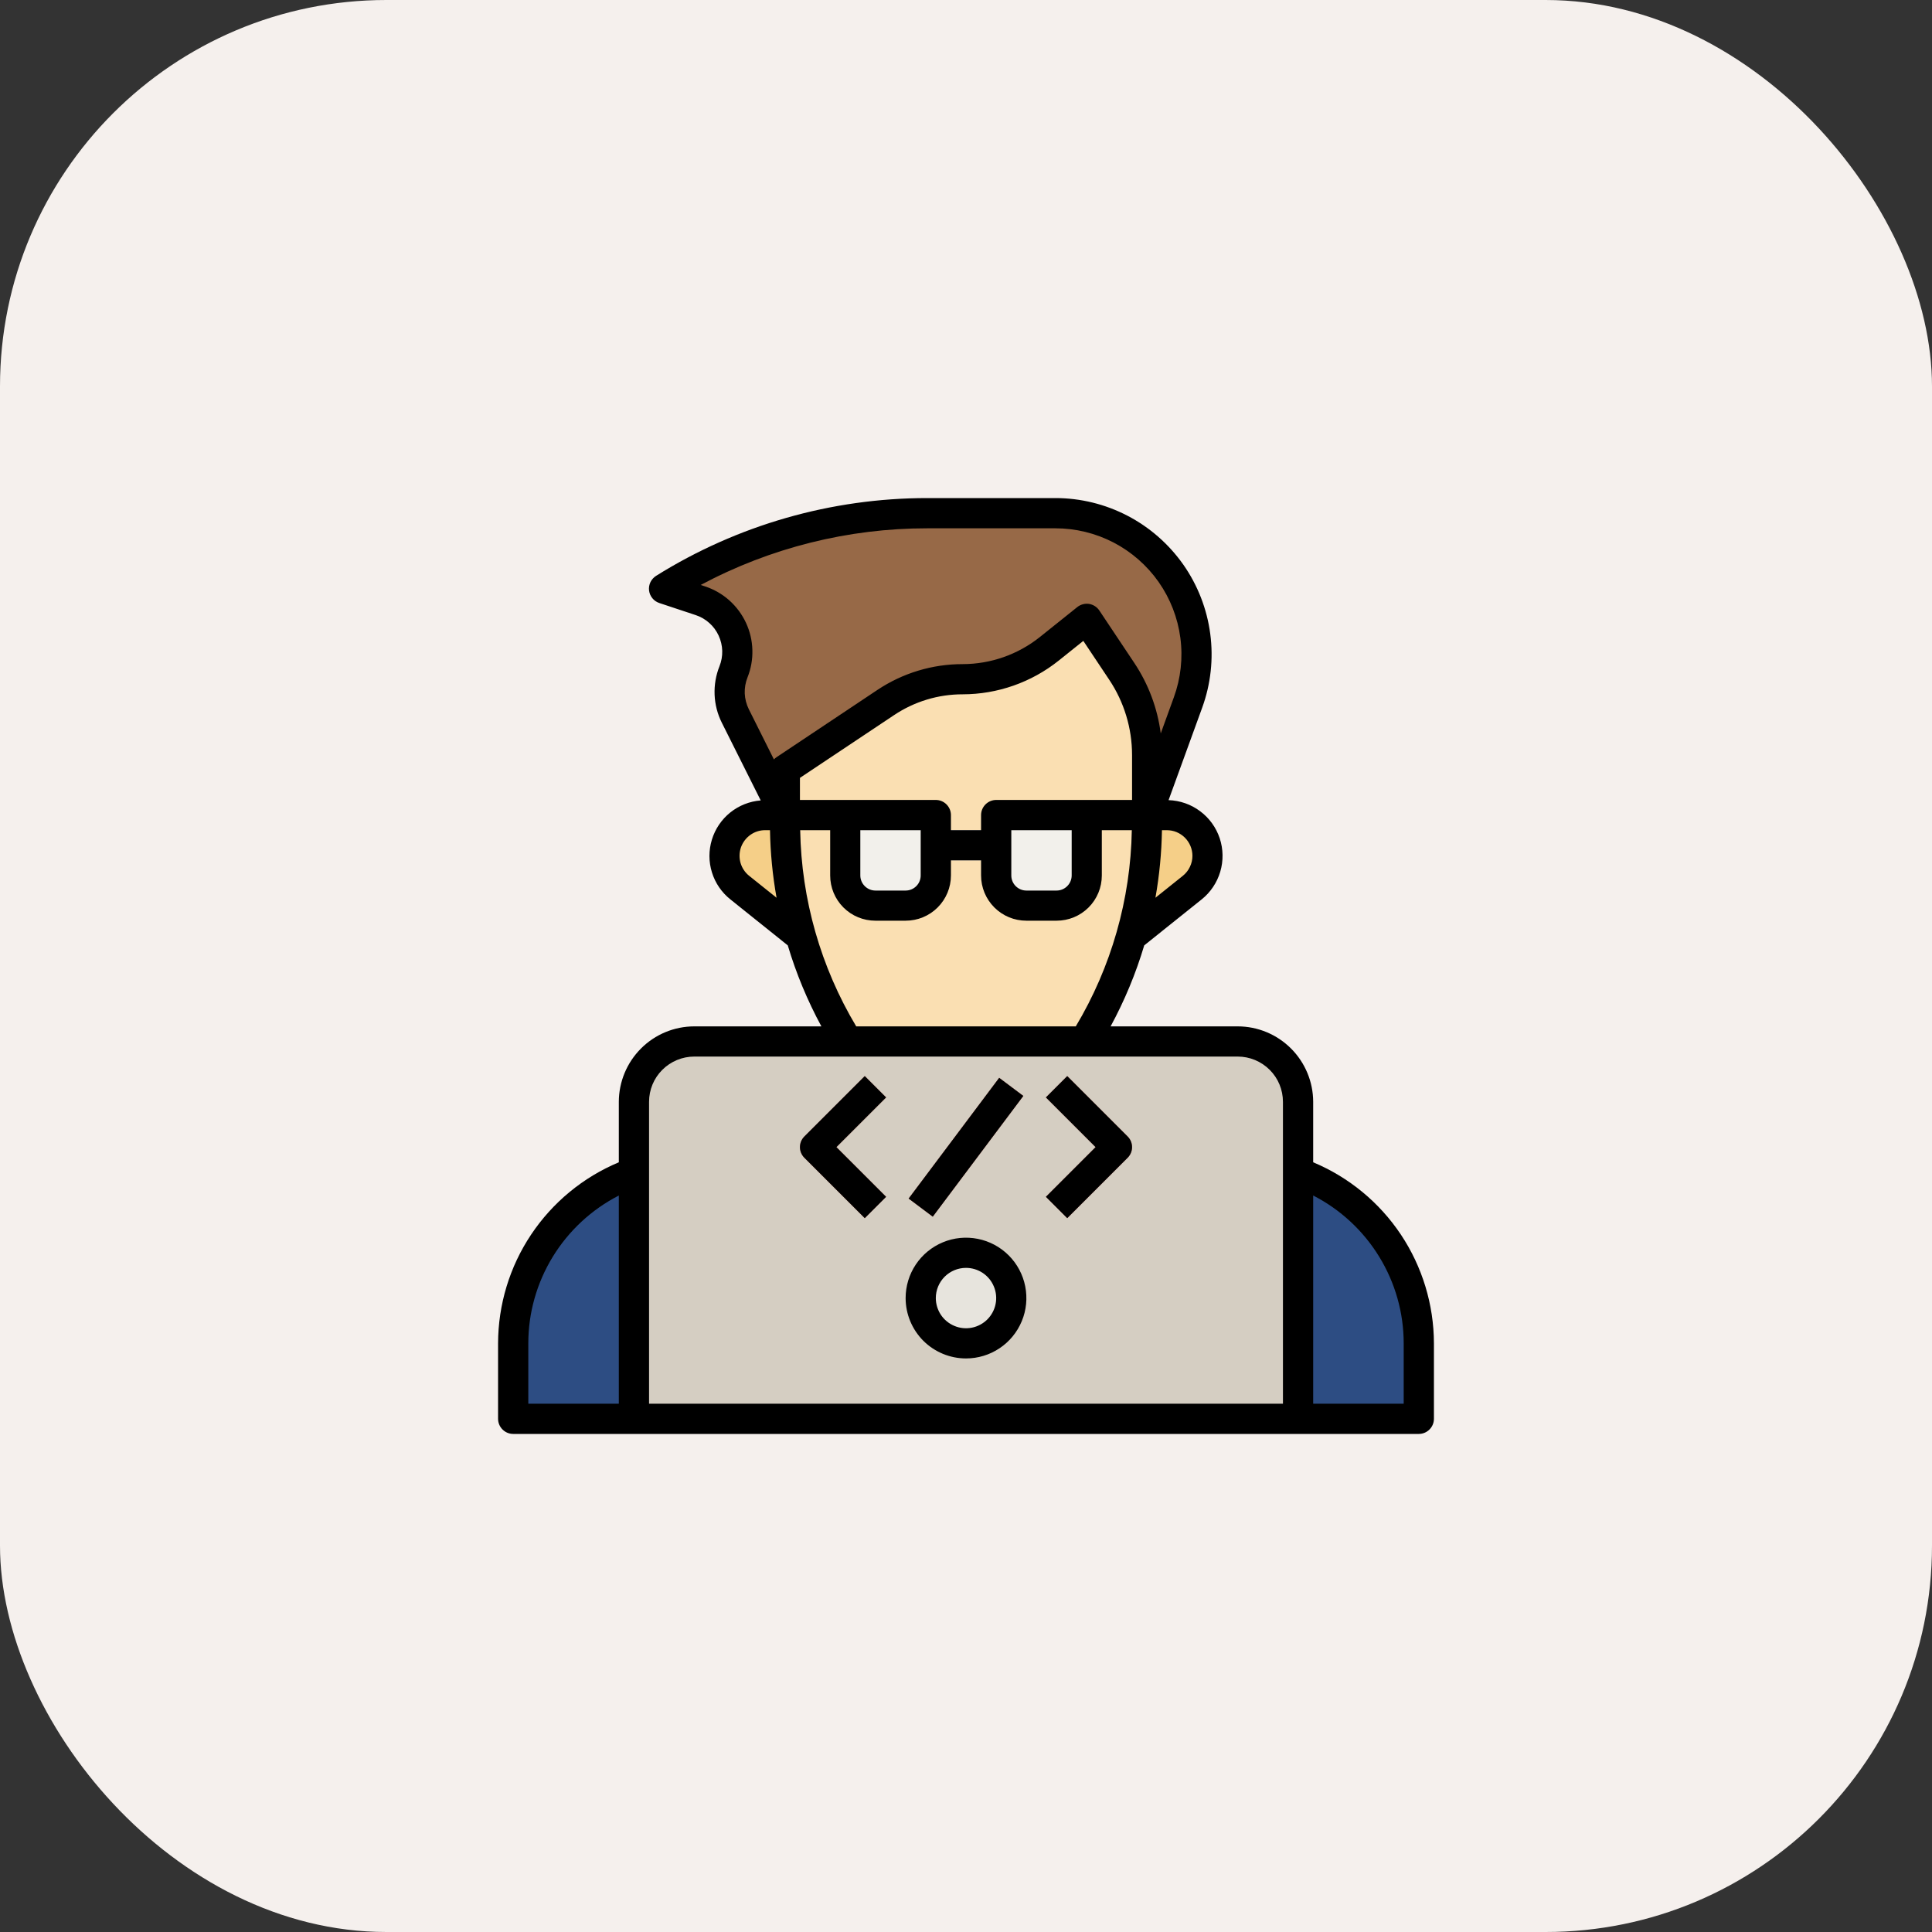 <?xml version="1.0" encoding="UTF-8"?>
<svg xmlns="http://www.w3.org/2000/svg" width="40" height="40" viewBox="0 0 40 40" fill="none">
  <rect x="0" y="0" width="40" height="40" fill="#333333" stroke="none"/>
  <rect width="40" height="40" rx="8" fill="#F5F0ED"></rect>
  <g clip-path="url(#clip0_25_392873)">
    <g clip-path="url(#clip1_25_392873)">
      <path d="M26.875 24.276C27.606 24.534 28.239 25.013 28.687 25.647C29.135 26.28 29.375 27.037 29.375 27.812V29.375H10.625V27.812C10.625 27.037 10.865 26.28 11.313 25.647C11.761 25.013 12.394 24.534 13.125 24.276" fill="#2D4D83"></path>
      <path d="M17.547 21.562C16.699 20.208 16.25 18.643 16.25 17.046V15.938L18.34 14.544C18.811 14.23 19.365 14.062 19.931 14.062C20.583 14.062 21.215 13.841 21.723 13.434L22.5 12.812L23.225 13.9C23.567 14.414 23.75 15.017 23.75 15.634V17.046C23.75 18.643 23.3 20.208 22.453 21.562" fill="#FADFB2"></path>
      <path d="M16.578 19.384C16.36 18.623 16.25 17.836 16.25 17.046V16.875H15.844C15.62 16.875 15.405 16.964 15.247 17.122C15.089 17.28 15 17.495 15 17.719C15 17.845 15.028 17.97 15.083 18.084C15.138 18.198 15.218 18.299 15.317 18.378L16.578 19.383V19.384Z" fill="#F5CF88"></path>
      <path d="M23.437 19.375L24.683 18.378C24.782 18.299 24.862 18.199 24.917 18.085C24.971 17.971 25 17.845 25 17.719C25 17.608 24.978 17.498 24.936 17.396C24.893 17.294 24.831 17.201 24.753 17.122C24.674 17.044 24.581 16.982 24.479 16.939C24.377 16.897 24.267 16.875 24.156 16.875H23.75V17.046C23.75 17.832 23.641 18.615 23.426 19.372L23.437 19.375Z" fill="#F5CF88"></path>
      <path d="M23.75 16.875L24.597 14.545C24.856 13.835 24.828 13.051 24.521 12.36C24.292 11.844 23.917 11.405 23.443 11.097C22.97 10.789 22.416 10.625 21.851 10.625H19.198C17.272 10.625 15.384 11.166 13.75 12.188L14.503 12.438C14.648 12.485 14.781 12.562 14.895 12.664C15.008 12.765 15.1 12.888 15.164 13.026C15.228 13.164 15.263 13.314 15.267 13.466C15.271 13.618 15.244 13.769 15.188 13.91C15.129 14.056 15.102 14.213 15.109 14.371C15.115 14.528 15.155 14.682 15.225 14.823L16.25 16.875V15.938L18.34 14.544C18.811 14.23 19.365 14.062 19.931 14.062C20.583 14.062 21.215 13.841 21.723 13.434L22.5 12.812L23.225 13.9C23.567 14.414 23.75 15.017 23.75 15.634V16.875Z" fill="#976947"></path>
      <path d="M17.5 16.875H19.375V18.125C19.375 18.291 19.309 18.45 19.192 18.567C19.075 18.684 18.916 18.75 18.75 18.75H18.125C17.959 18.75 17.8 18.684 17.683 18.567C17.566 18.45 17.5 18.291 17.5 18.125V16.875Z" fill="#F2F0EB"></path>
      <path d="M20.625 16.875H22.5V18.125C22.5 18.291 22.434 18.45 22.317 18.567C22.2 18.684 22.041 18.75 21.875 18.75H21.25C21.084 18.75 20.925 18.684 20.808 18.567C20.691 18.45 20.625 18.291 20.625 18.125V16.875Z" fill="#F2F0EB"></path>
      <path d="M19.375 17.188H20.625V17.812H19.375V17.188Z" fill="#A8B0BC"></path>
      <path d="M13.125 29.375V22.812C13.125 22.481 13.257 22.163 13.491 21.929C13.726 21.694 14.043 21.562 14.375 21.562H25.625C25.956 21.562 26.274 21.694 26.509 21.929C26.743 22.163 26.875 22.481 26.875 22.812V29.375" fill="#D5CEC2"></path>
      <path d="M20 27.812C20.518 27.812 20.938 27.393 20.938 26.875C20.938 26.357 20.518 25.938 20 25.938C19.482 25.938 19.062 26.357 19.062 26.875C19.062 27.393 19.482 27.812 20 27.812Z" fill="#E7E4DD"></path>
      <path d="M17.904 25.221L16.654 23.971C16.625 23.942 16.602 23.907 16.586 23.87C16.57 23.832 16.562 23.791 16.562 23.75C16.562 23.709 16.57 23.668 16.586 23.63C16.602 23.592 16.625 23.558 16.654 23.529L17.904 22.279L18.346 22.721L17.317 23.75L18.346 24.779L17.904 25.221Z" fill="#C66B60"></path>
      <path d="M22.096 25.221L21.654 24.779L22.683 23.75L21.654 22.721L22.096 22.279L23.346 23.529C23.375 23.558 23.398 23.592 23.414 23.63C23.43 23.668 23.438 23.709 23.438 23.75C23.438 23.791 23.43 23.832 23.414 23.87C23.398 23.907 23.375 23.942 23.346 23.971L22.096 25.221Z" fill="#C66B60"></path>
      <path d="M18.812 24.815L20.687 22.315L21.187 22.69L19.312 25.19L18.812 24.815Z" fill="#C66B60"></path>
      <path d="M29.688 27.812C29.686 27.011 29.448 26.228 29.004 25.561C28.559 24.894 27.927 24.373 27.188 24.064V22.812C27.187 22.398 27.022 22.001 26.729 21.708C26.436 21.415 26.039 21.25 25.625 21.25H22.994C23.283 20.716 23.517 20.154 23.69 19.573L24.878 18.622C25.062 18.475 25.197 18.274 25.264 18.048C25.331 17.822 25.327 17.58 25.253 17.356C25.178 17.132 25.037 16.936 24.847 16.795C24.658 16.653 24.43 16.574 24.194 16.566L24.89 14.652C25.068 14.163 25.125 13.639 25.057 13.124C24.989 12.608 24.798 12.117 24.5 11.691C24.201 11.266 23.805 10.918 23.344 10.678C22.883 10.438 22.371 10.312 21.851 10.312H19.198C17.213 10.312 15.267 10.87 13.584 11.922C13.534 11.954 13.493 11.999 13.467 12.052C13.441 12.106 13.431 12.166 13.438 12.225C13.445 12.284 13.469 12.34 13.507 12.386C13.544 12.432 13.594 12.466 13.651 12.485L14.404 12.735C14.508 12.769 14.604 12.825 14.685 12.898C14.767 12.97 14.832 13.059 14.878 13.158C14.924 13.258 14.95 13.365 14.953 13.475C14.956 13.584 14.936 13.693 14.896 13.794C14.821 13.981 14.787 14.182 14.795 14.383C14.803 14.585 14.854 14.782 14.944 14.962L15.75 16.572C15.52 16.59 15.3 16.677 15.119 16.822C14.939 16.967 14.806 17.163 14.739 17.384C14.671 17.605 14.671 17.841 14.74 18.062C14.808 18.283 14.942 18.478 15.123 18.622L16.31 19.573C16.483 20.154 16.717 20.716 17.006 21.25H14.375C13.961 21.25 13.563 21.415 13.271 21.708C12.978 22.001 12.813 22.398 12.812 22.812V24.064C12.073 24.373 11.441 24.894 10.996 25.561C10.551 26.227 10.314 27.011 10.312 27.812V29.375C10.312 29.458 10.345 29.537 10.404 29.596C10.463 29.655 10.542 29.688 10.625 29.688H29.375C29.458 29.688 29.537 29.655 29.596 29.596C29.655 29.537 29.688 29.458 29.688 29.375V27.812ZM22.5 16.562H20.625C20.542 16.562 20.463 16.595 20.404 16.654C20.345 16.713 20.312 16.792 20.312 16.875V17.188H19.688V16.875C19.688 16.792 19.655 16.713 19.596 16.654C19.537 16.595 19.458 16.562 19.375 16.562H16.562V16.105L18.513 14.804C18.933 14.524 19.426 14.374 19.931 14.375C20.653 14.374 21.354 14.128 21.918 13.678L22.429 13.269L22.965 14.073C23.274 14.535 23.438 15.078 23.438 15.633V16.562H22.5ZM22.188 17.188V18.125C22.188 18.208 22.155 18.287 22.096 18.346C22.037 18.405 21.958 18.438 21.875 18.438H21.25C21.167 18.438 21.088 18.405 21.029 18.346C20.97 18.287 20.938 18.208 20.938 18.125V17.188H22.188ZM19.062 17.188V18.125C19.062 18.208 19.03 18.287 18.971 18.346C18.912 18.405 18.833 18.438 18.75 18.438H18.125C18.042 18.438 17.963 18.405 17.904 18.346C17.845 18.287 17.812 18.208 17.812 18.125V17.188H19.062ZM24.688 17.719C24.688 17.799 24.67 17.877 24.635 17.949C24.601 18.021 24.55 18.084 24.488 18.134L23.922 18.587C24.004 18.125 24.049 17.657 24.057 17.188H24.156C24.226 17.188 24.295 17.201 24.36 17.228C24.424 17.255 24.483 17.294 24.532 17.343C24.581 17.392 24.62 17.451 24.647 17.515C24.674 17.58 24.688 17.649 24.688 17.719ZM15.476 14.026C15.548 13.845 15.583 13.652 15.577 13.457C15.572 13.263 15.527 13.072 15.445 12.895C15.363 12.719 15.246 12.561 15.101 12.431C14.956 12.302 14.786 12.203 14.601 12.142L14.507 12.111C15.951 11.34 17.562 10.937 19.198 10.938H21.851C22.27 10.938 22.683 11.039 23.055 11.232C23.427 11.426 23.747 11.706 23.988 12.049C24.229 12.393 24.383 12.789 24.438 13.205C24.493 13.62 24.447 14.043 24.303 14.438L24.032 15.185C23.964 14.663 23.777 14.164 23.485 13.726L22.76 12.639C22.736 12.603 22.704 12.572 22.668 12.549C22.631 12.526 22.591 12.51 22.548 12.503C22.505 12.497 22.461 12.499 22.419 12.511C22.378 12.522 22.339 12.541 22.305 12.568L21.528 13.19C21.074 13.552 20.511 13.749 19.931 13.75C19.303 13.749 18.689 13.935 18.166 14.284L16.077 15.677C16.057 15.69 16.039 15.706 16.023 15.723L15.503 14.683C15.453 14.581 15.424 14.47 15.419 14.357C15.415 14.244 15.434 14.131 15.476 14.026ZM15.512 18.134C15.426 18.066 15.363 17.972 15.332 17.866C15.302 17.76 15.305 17.647 15.341 17.543C15.378 17.439 15.446 17.349 15.536 17.285C15.626 17.221 15.733 17.187 15.844 17.188H15.942C15.95 17.657 15.995 18.125 16.078 18.587L15.512 18.134ZM16.567 17.188H17.188V18.125C17.188 18.374 17.286 18.612 17.462 18.788C17.638 18.964 17.876 19.062 18.125 19.062H18.75C18.999 19.062 19.237 18.964 19.413 18.788C19.589 18.612 19.688 18.374 19.688 18.125V17.812H20.312V18.125C20.312 18.374 20.411 18.612 20.587 18.788C20.763 18.964 21.001 19.062 21.25 19.062H21.875C22.124 19.062 22.362 18.964 22.538 18.788C22.714 18.612 22.812 18.374 22.812 18.125V17.188H23.433C23.408 18.62 23.008 20.021 22.273 21.25H17.727C16.992 20.021 16.592 18.62 16.567 17.188ZM14.375 21.875H25.625C25.874 21.875 26.112 21.974 26.288 22.15C26.464 22.325 26.562 22.564 26.562 22.812V29.062H13.438V22.812C13.438 22.564 13.536 22.325 13.712 22.15C13.888 21.974 14.126 21.875 14.375 21.875ZM10.938 27.812C10.938 27.179 11.114 26.559 11.445 26.019C11.776 25.479 12.249 25.041 12.812 24.752V29.062H10.938V27.812ZM29.062 29.062H27.188V24.752C27.751 25.04 28.224 25.479 28.555 26.019C28.886 26.559 29.062 27.179 29.062 27.812V29.062Z" fill="black"></path>
      <path d="M20 28.125C20.247 28.125 20.489 28.052 20.695 27.914C20.9 27.777 21.06 27.582 21.155 27.353C21.25 27.125 21.274 26.874 21.226 26.631C21.178 26.389 21.059 26.166 20.884 25.991C20.709 25.816 20.486 25.697 20.244 25.649C20.001 25.601 19.75 25.625 19.522 25.72C19.293 25.815 19.098 25.975 18.961 26.18C18.823 26.386 18.75 26.628 18.75 26.875C18.75 27.206 18.882 27.524 19.116 27.759C19.351 27.993 19.669 28.125 20 28.125ZM20 26.25C20.124 26.25 20.244 26.287 20.347 26.355C20.45 26.424 20.53 26.522 20.577 26.636C20.625 26.75 20.637 26.876 20.613 26.997C20.589 27.118 20.529 27.23 20.442 27.317C20.355 27.404 20.243 27.464 20.122 27.488C20.001 27.512 19.875 27.5 19.761 27.452C19.647 27.405 19.549 27.325 19.48 27.222C19.412 27.119 19.375 26.999 19.375 26.875C19.375 26.709 19.441 26.55 19.558 26.433C19.675 26.316 19.834 26.25 20 26.25Z" fill="black"></path>
      <path d="M17.904 25.221L18.346 24.779L17.317 23.75L18.346 22.721L17.904 22.279L16.654 23.529C16.625 23.558 16.602 23.592 16.586 23.63C16.57 23.668 16.562 23.709 16.562 23.75C16.562 23.791 16.57 23.832 16.586 23.87C16.602 23.907 16.625 23.942 16.654 23.971L17.904 25.221Z" fill="black"></path>
      <path d="M22.096 25.221L23.346 23.971C23.375 23.942 23.398 23.907 23.414 23.87C23.43 23.832 23.438 23.791 23.438 23.75C23.438 23.709 23.43 23.668 23.414 23.63C23.398 23.592 23.375 23.558 23.346 23.529L22.096 22.279L21.654 22.721L22.683 23.75L21.654 24.779L22.096 25.221Z" fill="black"></path>
      <path d="M18.812 24.815L20.687 22.315L21.187 22.69L19.312 25.19L18.812 24.815Z" fill="black"></path>
    </g>
  </g>
  <defs>
    <clipPath id="clip0_25_392873">
      <rect width="20" height="20" fill="white" transform="translate(10 10)"></rect>
    </clipPath>
    <clipPath id="clip1_25_392873">
      <rect width="20" height="20" fill="white" transform="translate(10 10)"></rect>
    </clipPath>
  </defs>
</svg>
